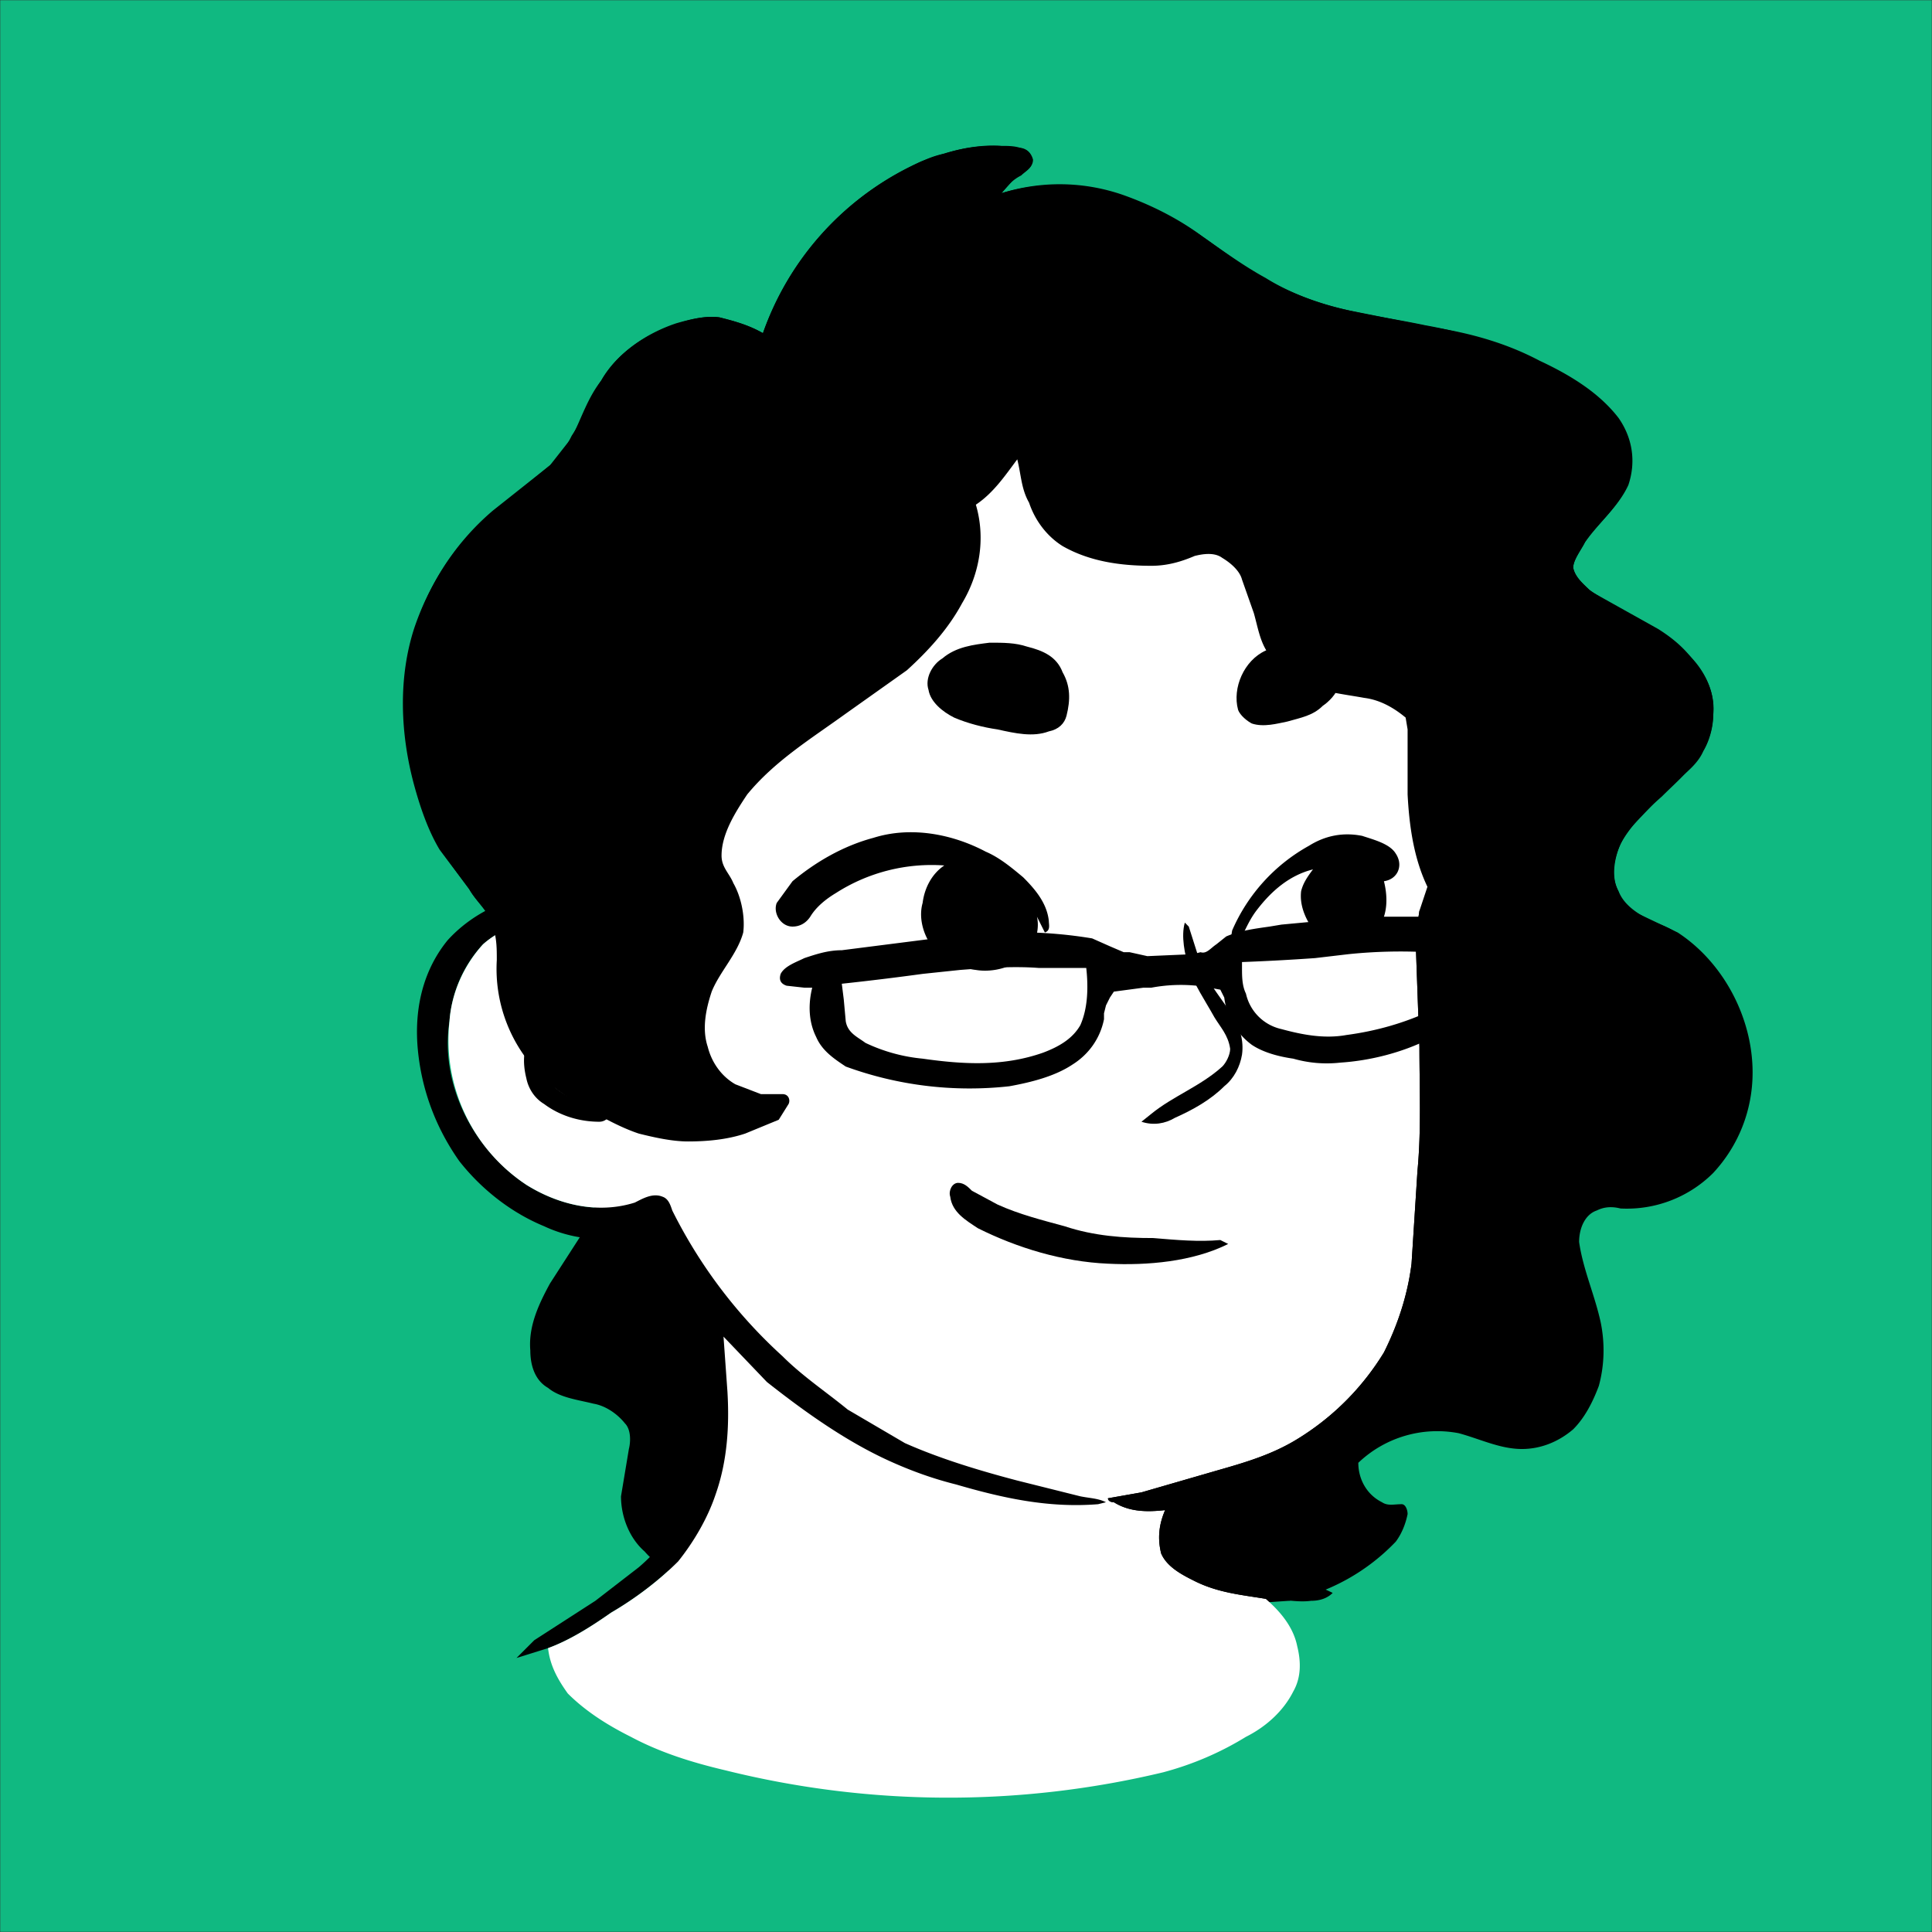 <svg xmlns="http://www.w3.org/2000/svg" viewBox="0 0 980 980" fill="none" shape-rendering="auto"><rect x="0" y="0" width="980" height="980" fill="#333333" stroke="none"/><mask id="viewboxMask"><rect width="980" height="980" rx="0" ry="0" x="0" y="0" fill="#fff" /></mask><g mask="url(#viewboxMask)"><rect fill="#10B981" width="980" height="980" x="0" y="0" /><g transform="translate(10 -60)"><path d="M498 134c4 0 8 0 12 2 3 1 4 5 3 8-1 2-4 4-7 5l-8 9a98 98 0 0 1 62 1c14 5 28 12 40 21 10 7 20 15 31 21 14 8 30 14 46 17l40 8c19 3 37 8 54 17 15 7 30 16 40 29 7 10 9 22 5 34-5 11-15 19-22 29-2 4-6 9-6 13 1 5 6 9 9 12l34 19c8 5 15 11 20 19 6 7 9 16 8 25 0 6-2 13-5 18-3 7-10 12-16 17l-21 22c-6 8-11 20-7 30 2 5 4 11 10 13l21 10c23 15 38 43 38 71 0 19-7 37-20 51a62 62 0 0 1-47 18c-4-1-8-1-12 1-6 2-9 9-9 16 2 14 8 27 11 41 2 10 2 21-1 32-3 8-7 16-13 22-7 6-16 10-26 10-11 0-21-5-32-8a58 58 0 0 0-51 15c0 8 4 16 12 20 3 2 6 1 10 1 2 0 3 3 3 5-1 5-3 10-6 14a104 104 0 0 1-54 30l-15 1c-9 1-19 0-29-1-24-2-49-6-74-7-12 0-25 3-37 4l-17 4-29 4a264 264 0 0 1-103-15c-9-4-17-8-23-15-8-7-12-18-12-28l4-24c1-4 1-10-2-13-4-5-10-9-16-10-8-2-17-3-23-8-7-4-9-12-9-19-1-12 4-23 10-34l20-31 4-12 5-40c-9-5-19-10-27-17-6-4-10-9-14-15a72 72 0 0 1-15-44c-1-7 1-15-2-22-2-8-8-12-12-19l-15-20c-6-10-10-22-13-33-7-26-8-54 0-79 7-21 19-40 35-55l34-28 11-14c5-10 8-20 15-29 8-14 23-24 38-29 7-2 15-4 22-3 8 2 15 4 22 8a150 150 0 0 1 80-87c13-5 27-9 41-8Z" fill="#000000"/><path d="M528 244c41 6 80 22 113 47 28 21 50 49 65 81 13 28 20 60 19 91-1 15-3 30-8 44h-2l1-21c1-30-2-59-13-87-10-30-28-57-50-79-42-40-98-62-156-63a243 243 0 0 0-196 94 207 207 0 0 0-40 139l2 25c8 0 19 0 25 7l-3 3-17 1c-12 1-24 5-33 13a64 64 0 0 0-17 39c-5 32 12 65 39 83 16 10 36 15 55 9 4-2 9-5 14-3 3 1 4 4 5 7a251 251 0 0 0 90 100c8 7 18 13 28 18 18 8 38 14 57 19l32 8c5 1 9 1 13 3l-4 1c-25 2-48-3-72-10-12-3-23-7-34-12a306 306 0 0 1-84-63l2 28c1 17 0 35-6 52-4 12-11 24-19 34-10 10-22 19-34 26-10 7-21 14-32 18l-16 5 9-9 31-20 22-17a95 95 0 0 0 32-56c2-14 2-28 2-43v-27c-10-14-22-29-27-46-17 8-38 7-55-1-17-7-32-19-43-33-12-17-19-36-21-56s2-40 15-56c9-10 22-18 35-21-4-14-6-29-6-44a234 234 0 0 1 83-173 249 249 0 0 1 199-55Z" fill="#000"/><path d="M653 320c22 22 40 49 50 79 11 28 14 57 13 87l-1 21-5 15-2 13 2 56c0 21 1 42-1 63l-3 47c-2 16-7 31-14 45-11 18-26 33-44 44-13 8-27 12-41 16l-38 11-17 3c0 1 1 2 3 2 8 5 17 5 26 4-3 7-4 14-2 22 3 7 11 11 17 14 12 6 24 7 36 9 7 6 14 14 16 24 2 8 2 16-2 23-5 10-14 18-24 23-13 8-27 14-42 18a468 468 0 0 1-222-1c-17-4-33-9-48-17-12-6-23-13-32-22-5-7-9-14-10-23 11-4 22-11 32-18 12-7 24-16 34-26 8-10 15-22 19-34 6-17 7-35 6-52l-2-28 22 23c19 15 40 30 62 40 11 5 22 9 34 12 24 7 47 12 72 10l4-1c-4-2-8-2-13-3l-32-8c-19-5-39-11-57-19l-29-17c-11-9-23-17-33-27a251 251 0 0 1-56-74c-1-3-2-6-5-7-5-2-10 1-14 3-19 6-39 1-55-9a88 88 0 0 1-39-83c1-14 7-28 17-39 9-8 21-12 33-13l17-1 3-3c-6-7-17-7-25-7l-2-25a207 207 0 0 1 40-139 243 243 0 0 1 196-94c58 1 114 23 156 63Z" fill="#ffffff"/><path d="M710 522c3 0 3 4 4 6 3 11 4 23 5 34l2 21c1 22 2 43 1 65-1 21-1 44-5 65a136 136 0 0 1-80 99c-15 7-31 11-48 13v15c1 3 3 4 5 6 12 6 23 8 36 11 12 3 24 5 36 11-3 3-7 4-11 4-7 1-15-1-23-1-12-2-24-3-36-9-6-3-14-7-17-14-2-8-1-15 2-22-9 1-18 1-26-4-2 0-3-1-3-2l17-3 38-11c14-4 28-8 41-16 18-11 33-26 44-44 7-14 12-29 14-45l3-47c2-21 1-42 1-63l-2-56 2-13ZM252 549c8 0 17 1 23 7 5 4 10 9 12 15 1 3 0 6-2 8l-13 8c-7 6-7 19 0 25 6 5 14 8 21 11 2 0 5 1 6 3-1 2-3 3-5 3-10 0-20-3-28-9-5-3-8-8-9-13-2-8-2-17 4-24 4-6 11-9 18-12-4-5-7-11-14-13-7-3-15-3-22-5l9-4Z" fill="#000"/><path d="M490 492c7 3 13 8 19 13 6 6 12 13 13 22 0 2 1 5-2 6l-4-8c2 9-3 20-12 24-6 3-13 4-19 3-9-1-17-6-23-13-4-6-6-14-4-21 1-8 5-15 11-19a90 90 0 0 0-55 14c-5 3-10 7-13 12-2 3-5 5-9 5-6 0-10-7-8-12l8-11c12-10 26-18 41-22 19-6 40-2 57 7ZM681 484c6 2 14 4 17 9 4 6 1 13-6 14 2 8 2 17-3 24-7 9-23 11-31 3-5-6-9-14-8-22 1-4 3-7 6-11-12 3-21 11-28 20-4 5-6 10-9 16l-5 1 1-6a90 90 0 0 1 39-43c8-5 17-7 27-5Z" fill="#000000"/><path d="M492 386c7 0 13 0 19 2 8 2 15 5 18 13 4 7 4 14 2 22-1 4-4 7-9 8-8 3-17 1-26-1-7-1-15-3-22-6-6-3-12-8-13-14-2-6 2-13 7-16 7-6 16-7 24-8ZM658 388c5 1 9 4 11 9 2 3 1 8 0 11-1 4-5 8-8 10-5 5-11 6-18 8-5 1-12 3-18 1-2-1-6-4-7-7-3-11 3-25 14-30 8-4 17-4 26-2Z" fill="#000000"/><path d="m591 528 2 2 7 22c4 8 10 15 15 23 4 6 6 13 5 20-1 6-4 12-9 16-7 7-16 12-25 16-5 3-11 4-17 2l5-4c11-9 25-14 36-24 2-2 4-6 4-9-1-7-5-11-8-16-5-9-10-16-13-25-2-7-4-16-2-23Z" fill="#000000"/><path d="M476 660c3 0 5 2 7 4l13 7c11 5 23 8 34 11 15 5 30 6 45 6 12 1 23 2 34 1l4 2c-18 9-41 11-61 10-23-1-46-8-66-18-6-4-13-8-14-16-1-3 1-7 4-7Z" fill="#000000"/><path fill-rule="evenodd" clip-rule="evenodd" d="M686 525h37a1149 1149 0 0 0 13 1c7 0 13 1 17 6 3 3 3 7 0 9-4 4-10 4-16 3 2 11 1 21-5 31-4 6-10 9-17 12-14 7-30 11-45 12-9 1-17 0-24-2-7-1-15-3-21-7a35 35 0 0 1-14-24l-2-4-11-2h-1a81 81 0 0 0-23 1h-4l-15 2-2 3-2 4-1 4v3c-2 10-8 18-16 23-9 6-21 9-32 11a183 183 0 0 1-83-10c-6-4-12-8-15-15-4-8-4-17-2-25h-4l-9-1c-3-1-4-3-3-6 2-4 8-6 12-8 6-2 12-4 19-4l55-7c24-3 48-3 72 1l9 4 7 3h3l9 2 23-1 4-1c3 1 5-2 8-4l5-4c7-3 15-4 22-5l6-1 32-3 14-1Zm38 18v8c0 4 0 10-2 14-1 4-4 6-7 8-13 6-27 10-42 12-11 2-22 0-33-3-9-2-16-9-18-18-2-4-2-9-2-13v-3a1133 1133 0 0 0 37-2l17-2a258 258 0 0 1 40-1h10Zm-197 8h-10c-13-1-27 0-40 1l-19 2a1435 1435 0 0 1-41 5l1 8 1 11c1 6 6 8 10 11a86 86 0 0 0 29 8c21 3 41 4 61-3 8-3 15-7 19-14 4-9 4-20 3-29h-14Z" fill="#000000"/><path d="M507 135c3 0 6 2 7 6 0 4-4 6-6 8-4 2-7 5-10 9a99 99 0 0 1 60 1c15 5 29 12 42 21 10 7 21 15 32 21 8 5 17 9 26 12 18 6 36 8 55 12a226 226 0 0 1 82 32c8 6 15 13 19 22 5 9 5 21 0 30-5 10-14 17-20 26-2 4-6 9-6 13 1 5 5 8 8 11 15 11 34 17 47 30 10 8 17 20 16 33 0 8-3 17-8 23-5 7-12 13-18 19-8 7-16 15-21 24-3 7-5 17-1 24 3 8 12 13 19 16 5 2 10 4 14 8 1 3 1 7-1 10-5 6-13 11-21 13-16 5-33 4-49-1-13-3-24-8-34-16-9-6-16-15-21-25-10-16-13-35-14-54v-33l-1-6c-6-5-13-9-21-10-11-2-22-3-33-8-7-3-12-9-16-15s-5-13-7-20l-6-17c-1-4-5-8-10-11-4-3-10-2-14-1-7 3-14 5-22 5-15 0-31-2-45-10-8-5-14-13-17-22-4-7-4-14-6-22-6 8-12 17-21 23 5 17 2 35-7 50-7 13-17 24-28 34l-31 22c-18 13-36 24-50 41-6 9-13 20-13 31 0 6 4 9 6 14 4 7 6 17 5 25-3 11-12 20-16 30-3 9-5 19-2 28 2 8 7 15 14 19l13 5h11c3 0 4 3 3 5l-5 8-17 7c-9 3-19 4-29 4-8 0-17-2-25-4-9-3-18-8-27-13-7-4-15-9-21-15a76 76 0 0 1-24-60c0-6 0-11-2-17-2-8-8-12-12-19l-14-19a153 153 0 0 1-15-108 129 129 0 0 1 41-65l29-23c5-4 8-9 11-15 6-9 9-19 15-28 8-14 23-24 39-29 6-2 14-4 21-3 8 2 15 4 22 8a149 149 0 0 1 74-84c6-3 12-6 18-7 12-4 25-5 38-3Z" fill="#000000"/></g><g transform="translate(10 -60)"></g></g></svg>